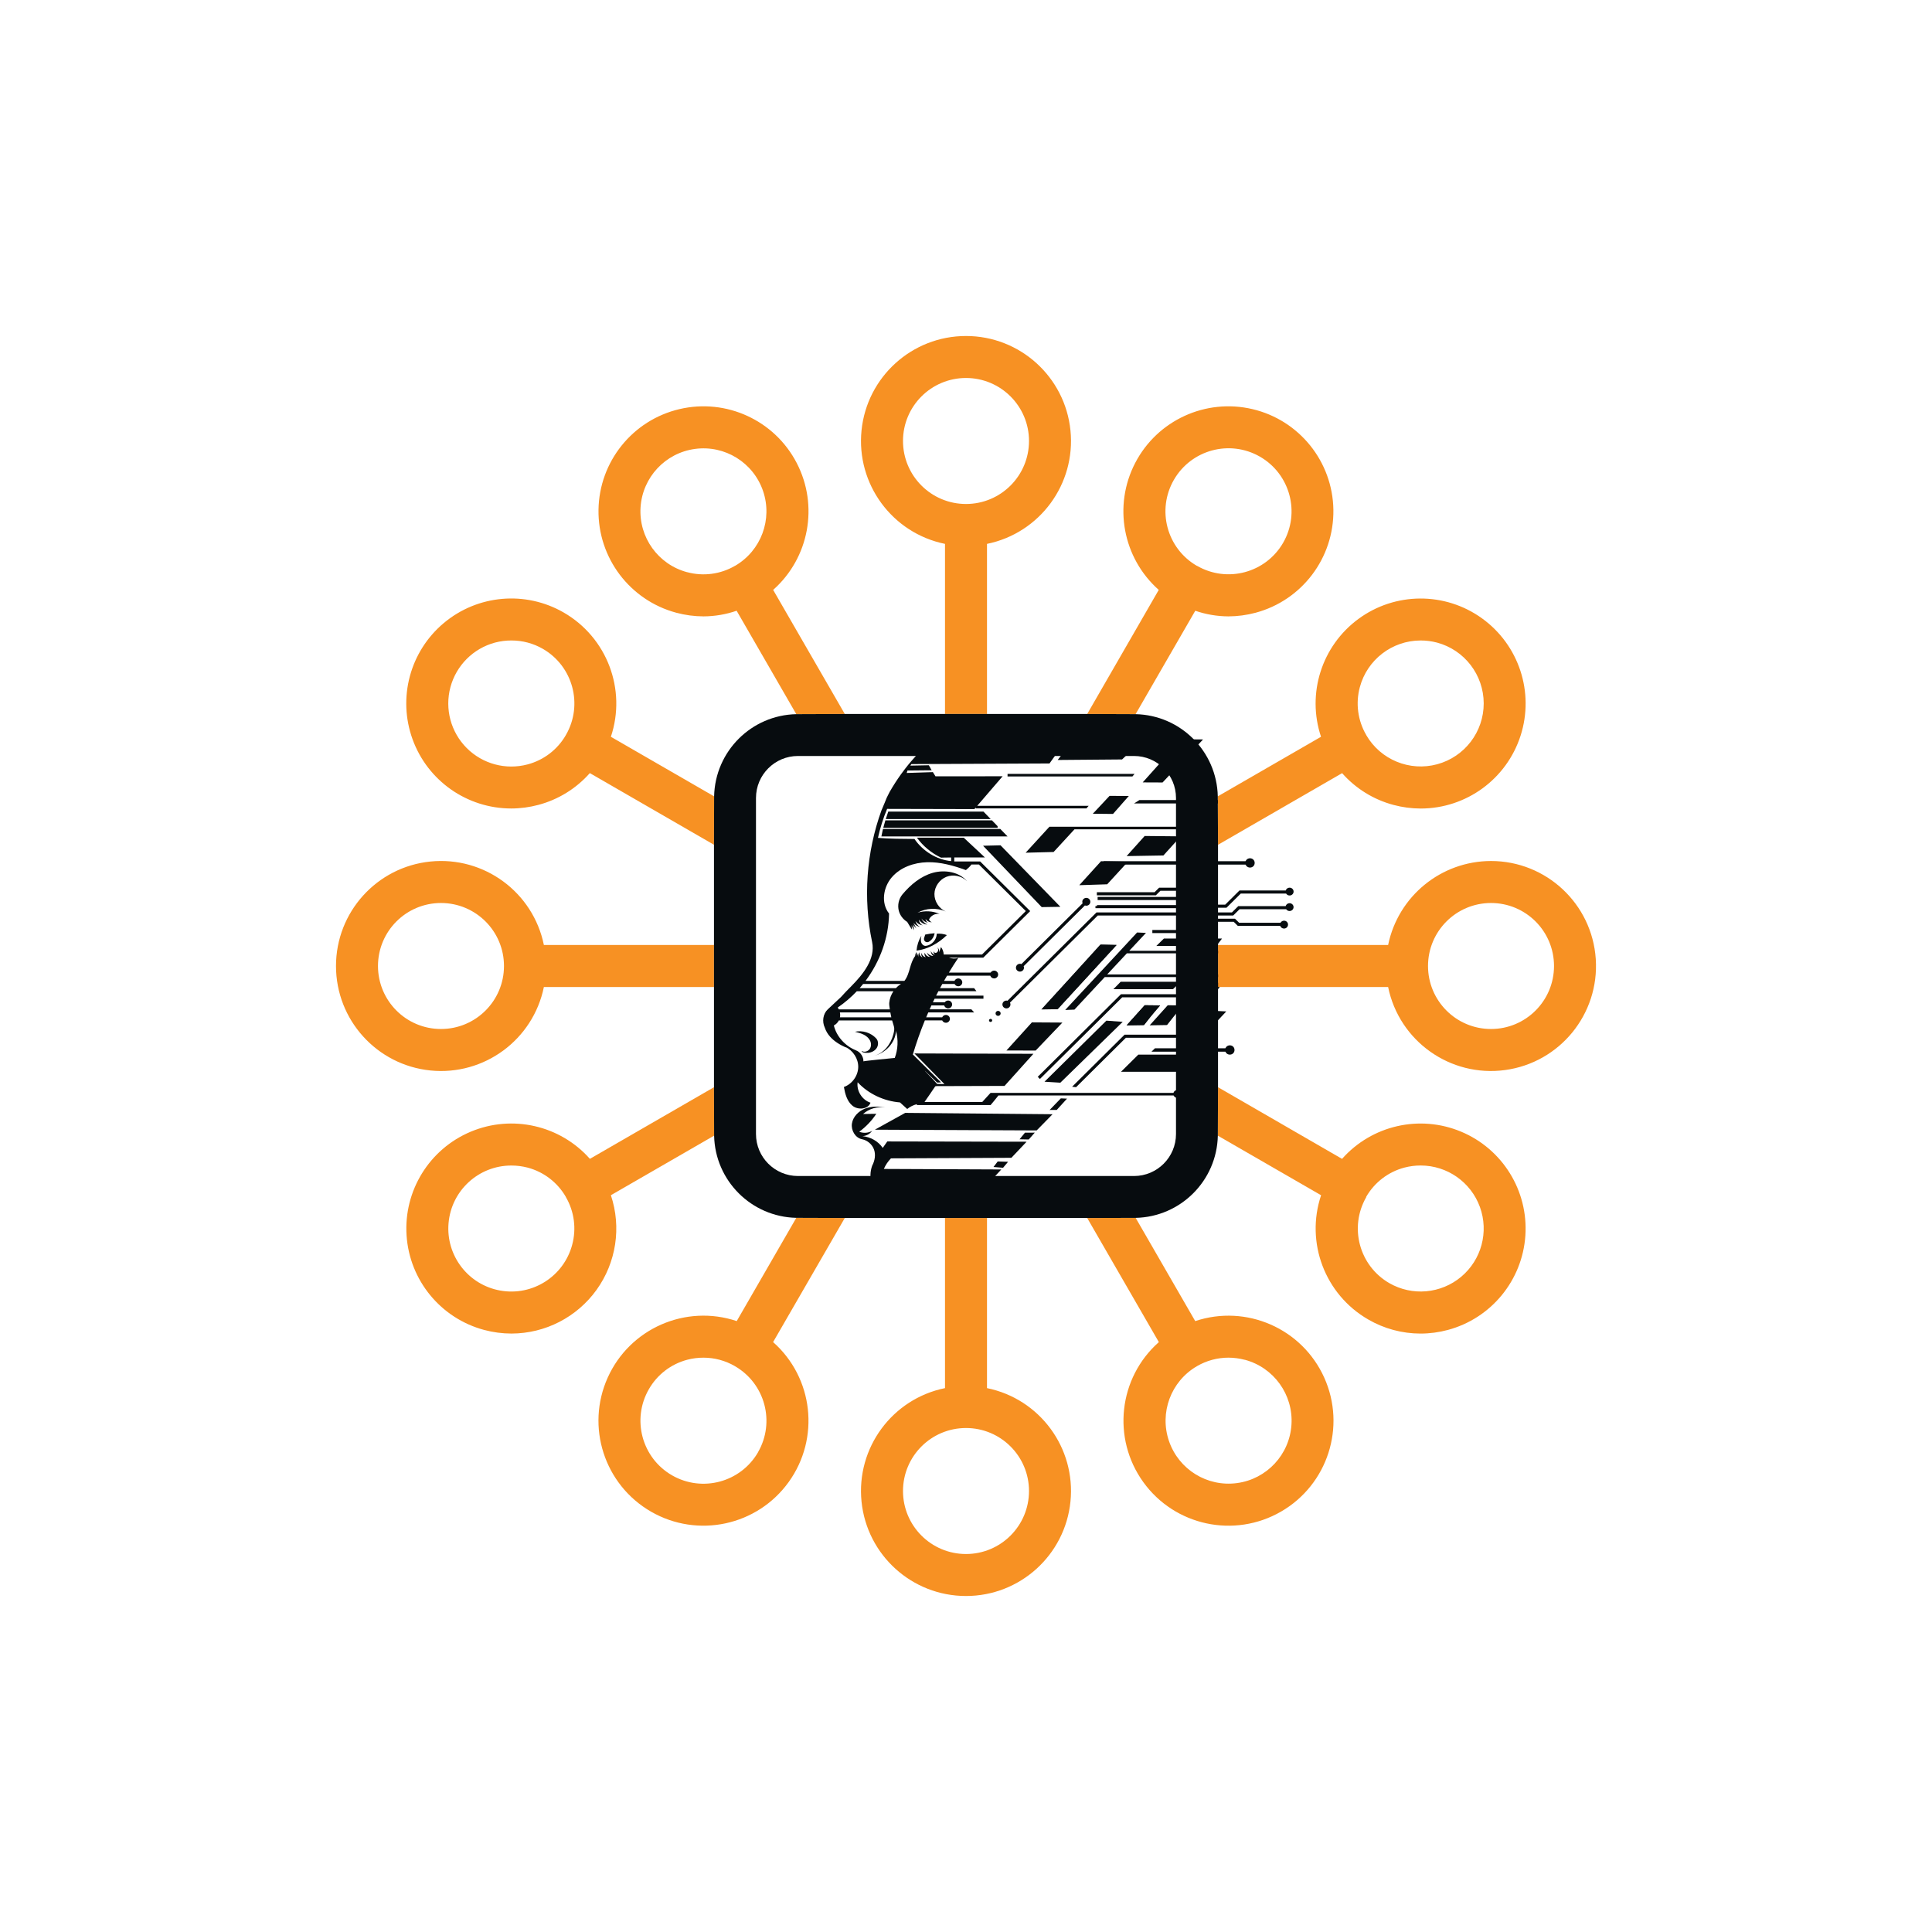 <svg width="115" height="115" viewBox="0 0 115 115" fill="none" xmlns="http://www.w3.org/2000/svg">
<g filter="url(#filter0_d_3602_8157)">
<path d="M63.4 44.659L62.958 45.237L66.79 45.205L67.326 44.694L63.4 44.659Z" fill="#070C0F"/>
<path d="M71.611 44.015L70.317 44.004L68.018 46.571L69.2 46.576L71.611 44.015Z" fill="#070C0F"/>
<path d="M67.192 47.38L66.045 47.373L65.049 48.437L66.25 48.449L67.192 47.38Z" fill="#070C0F"/>
<path d="M63.118 53.977L59.556 50.316L58.515 50.342L62.007 53.995L63.118 53.977Z" fill="#070C0F"/>
<path d="M65.533 56.231L61.985 60.087L62.936 60.071L66.457 56.254L65.533 56.231Z" fill="#070C0F"/>
<path d="M70.224 61.587H66.939L63.816 64.686C63.895 64.695 63.972 64.704 64.051 64.714L67.016 61.772H70.737C70.734 61.768 70.732 61.764 70.73 61.762L71.514 61.779L72.992 60.204L71.564 60.133L70.224 61.587Z" fill="#070C0F"/>
<path d="M59.908 62.528L61.646 62.533L63.238 60.867L61.422 60.856L59.908 62.528Z" fill="#070C0F"/>
<path d="M52.072 67.244L61.707 67.287L62.647 66.328C62.647 66.328 62.649 66.326 62.65 66.323L53.882 66.243L52.072 67.244Z" fill="#070C0F"/>
<path d="M52.544 68.328C52.276 67.93 51.818 67.673 51.335 67.629C51.56 67.618 51.778 67.5 51.909 67.317C51.678 67.446 51.388 67.464 51.144 67.365C51.544 67.074 51.889 66.709 52.161 66.298C51.898 66.301 51.634 66.305 51.372 66.31C51.727 65.994 52.228 65.847 52.699 65.919C52.294 65.848 51.865 65.84 51.483 65.991C51.101 66.142 50.773 66.471 50.711 66.875C50.647 67.279 50.907 67.73 51.31 67.811C51.631 67.875 51.91 68.113 52.022 68.418C52.134 68.724 52.077 69.085 51.915 69.385C51.786 69.743 51.779 70.144 51.895 70.507C52.124 71.219 52.594 71.679 53.189 71.879C53.785 72.079 54.461 72.029 55.02 71.742C54.543 71.806 54.055 71.871 53.586 71.767C53.116 71.664 52.661 71.358 52.521 70.902C52.496 70.821 52.477 70.74 52.465 70.658L58.644 70.641L59.602 69.611L52.61 69.58C52.711 69.347 52.854 69.13 53.034 68.95L60.201 68.917L61.108 67.959L52.815 67.943L52.544 68.328Z" fill="#070C0F"/>
<path d="M52.873 48.308C52.819 48.456 52.77 48.604 52.724 48.753H58.969C58.826 48.606 58.681 48.458 58.539 48.308H52.873Z" fill="#070C0F"/>
<path d="M52.576 49.274H59.382V49.18C59.289 49.082 59.195 48.986 59.101 48.888C59.082 48.868 59.062 48.849 59.043 48.829H52.701C52.656 48.977 52.615 49.126 52.576 49.274Z" fill="#070C0F"/>
<path d="M52.542 49.411C52.512 49.536 52.486 49.662 52.464 49.787H59.974C59.828 49.64 59.685 49.491 59.54 49.342H52.56C52.553 49.367 52.547 49.389 52.542 49.411Z" fill="#070C0F"/>
<path d="M59.973 46.219H67.405C67.448 46.168 67.49 46.116 67.532 46.065H59.973V46.219Z" fill="#070C0F"/>
<path d="M61.05 50.757L62.715 50.714L63.957 49.364H72.278C72.328 49.313 72.379 49.263 72.428 49.211H62.465L61.05 50.757Z" fill="#070C0F"/>
<path d="M65.204 54.058H71.06V53.875H65.297V53.932H65.205V54.058H65.204Z" fill="#070C0F"/>
<path d="M64.662 53.911C64.794 53.911 64.901 53.807 64.901 53.677C64.901 53.549 64.794 53.445 64.662 53.445C64.53 53.445 64.422 53.55 64.422 53.677C64.422 53.709 64.43 53.74 64.441 53.769L60.799 57.384C60.772 57.374 60.742 57.368 60.712 57.368C60.58 57.368 60.473 57.473 60.473 57.601C60.473 57.73 60.58 57.834 60.712 57.834C60.844 57.834 60.951 57.729 60.951 57.601C60.951 57.569 60.945 57.54 60.932 57.512L64.577 53.896C64.602 53.905 64.63 53.911 64.662 53.911Z" fill="#070C0F"/>
<path d="M59.259 60.32C59.259 60.402 59.326 60.469 59.411 60.469C59.494 60.469 59.563 60.402 59.563 60.32C59.563 60.239 59.495 60.172 59.411 60.172C59.327 60.172 59.259 60.239 59.259 60.32Z" fill="#070C0F"/>
<path d="M58.869 60.738C58.869 60.789 58.911 60.83 58.964 60.83C59.016 60.83 59.059 60.789 59.059 60.738C59.059 60.688 59.016 60.647 58.964 60.647C58.911 60.647 58.869 60.688 58.869 60.738Z" fill="#070C0F"/>
<path d="M70.078 64.882C69.968 64.882 69.876 64.954 69.848 65.053H58.97V65.062C58.967 65.059 58.964 65.055 58.961 65.053C58.951 65.064 58.597 65.451 58.469 65.593H55.031C55.247 65.284 55.461 64.975 55.67 64.661C55.693 64.656 55.716 64.653 55.74 64.65L59.794 64.638L61.513 62.726L54.429 62.705L56.217 64.529L55.782 64.519C55.782 64.519 55.329 64.021 55.082 63.775L55.052 63.733L55.783 64.439L56.016 64.429L54.346 62.775C54.341 62.778 54.336 62.78 54.332 62.783C54.538 62.09 54.778 61.407 55.052 60.738H56.083C56.119 60.821 56.205 60.879 56.303 60.879C56.435 60.879 56.542 60.774 56.542 60.646C56.542 60.517 56.435 60.413 56.303 60.413C56.205 60.413 56.12 60.471 56.083 60.554H55.13C55.171 60.456 55.212 60.36 55.254 60.264H57.988C57.932 60.203 57.876 60.141 57.82 60.08H55.336C55.371 60.002 55.406 59.924 55.442 59.847H56.203C56.229 59.947 56.324 60.023 56.435 60.023C56.567 60.023 56.674 59.918 56.674 59.789C56.674 59.661 56.567 59.556 56.435 59.556C56.35 59.556 56.277 59.598 56.233 59.662H55.528C55.562 59.59 55.597 59.519 55.632 59.447H58.539V59.263H55.722C55.766 59.175 55.811 59.086 55.857 58.999H58.121L57.983 58.819H55.954C55.998 58.736 56.044 58.652 56.09 58.571H56.821C56.858 58.651 56.942 58.706 57.039 58.706C57.171 58.706 57.278 58.601 57.278 58.474C57.278 58.346 57.171 58.24 57.039 58.24C56.938 58.24 56.852 58.301 56.817 58.386H56.192C56.251 58.281 56.312 58.178 56.373 58.075H58.945C58.975 58.171 59.066 58.24 59.174 58.24C59.306 58.24 59.413 58.136 59.413 58.008C59.413 57.88 59.306 57.775 59.174 57.775C59.086 57.775 59.008 57.822 58.967 57.891H56.482C56.66 57.595 56.846 57.305 57.039 57.019C56.864 57.076 56.664 57.066 56.485 57.003H58.529L61.322 54.232L58.343 51.277H56.801V51.248C56.801 51.248 56.804 51.245 56.805 51.243C56.804 51.243 56.802 51.244 56.801 51.244V51.04C57.571 51.037 58.627 51.04 58.627 51.04L57.367 49.864L54.577 49.861C54.947 50.369 55.447 50.782 56.016 51.051C56.034 51.046 56.281 51.044 56.617 51.041V51.257C55.747 51.175 54.926 50.657 54.433 49.939C54.432 49.94 54.431 49.94 54.423 49.938C53.7 49.934 52.976 49.93 52.26 49.874C52.389 49.284 52.571 48.706 52.804 48.148L58.001 48.16L58.082 48.066V48.118H64.671C64.715 48.066 64.758 48.016 64.802 47.965H58.168L59.681 46.206L55.684 46.21L55.529 45.96L53.971 46.01C53.987 45.953 54.014 45.864 54.014 45.864L55.457 45.85L55.288 45.551L54.187 45.572L54.246 45.482L62.47 45.444L63.09 44.577L67.442 44.539L67.967 44L55.502 44.011C55.313 44.184 55.127 44.363 54.945 44.545C54.695 44.795 54.456 45.056 54.228 45.325C54.17 45.393 54.113 45.461 54.057 45.529C53.928 45.69 53.802 45.853 53.681 46.02H53.68C53.657 46.052 53.634 46.083 53.611 46.115C53.499 46.27 53.392 46.429 53.289 46.589C53.173 46.77 53.061 46.953 52.955 47.138C52.917 47.21 52.881 47.281 52.846 47.353C52.819 47.409 52.792 47.464 52.764 47.521C52.764 47.527 52.763 47.532 52.76 47.537C52.724 47.626 52.688 47.715 52.651 47.804C52.606 47.913 52.561 48.022 52.515 48.129C52.513 48.136 52.51 48.14 52.508 48.147C52.495 48.175 52.483 48.202 52.47 48.231C51.565 50.73 51.368 53.477 51.912 56.076C52.119 57.064 51.386 57.983 50.673 58.702C50.467 58.909 50.254 59.124 50.056 59.349C49.795 59.594 49.532 59.839 49.27 60.083C48.987 60.348 48.924 60.808 49.092 61.162C49.093 61.165 49.093 61.166 49.095 61.169C49.159 61.366 49.27 61.552 49.41 61.707C49.664 61.994 50.004 62.196 50.355 62.351C50.346 62.343 50.338 62.335 50.328 62.325C50.784 62.534 51.096 63.025 51.085 63.523C51.074 64.037 50.72 64.528 50.232 64.702C50.304 65.116 50.42 65.557 50.749 65.822C51.078 66.086 51.678 66.034 51.815 65.636C51.317 65.477 50.975 64.934 51.05 64.42C51.694 65.115 52.621 65.545 53.57 65.62C53.711 65.748 53.852 65.875 54.001 66.012C54.169 65.874 54.37 65.776 54.575 65.725V65.778H58.97V65.771C59.022 65.717 59.324 65.341 59.432 65.206H69.858C69.894 65.29 69.98 65.35 70.078 65.35C70.21 65.35 70.317 65.245 70.317 65.116C70.317 64.987 70.21 64.884 70.078 64.884V64.882ZM51 59.002H53.18C53.041 59.208 52.949 59.452 52.93 59.703C52.924 59.779 52.942 59.929 52.966 60.081H49.932C49.913 60.042 49.889 60.007 49.864 59.972C50.278 59.69 50.659 59.364 51 59.002ZM49.994 60.264H52.996C53.02 60.398 53.043 60.51 53.051 60.539C53.052 60.544 53.053 60.549 53.054 60.554H49.996C50.015 60.459 50.014 60.36 49.994 60.264ZM53.26 62.972C53.26 62.972 51.395 63.152 51.395 63.176C51.4 62.899 51.218 62.628 50.959 62.524C50.307 62.265 49.792 61.696 49.634 61.039C49.76 60.976 49.866 60.868 49.932 60.74H53.102C53.22 61.159 53.281 61.171 53.174 61.575C53.021 62.16 52.599 62.715 52.004 62.849C52.717 62.692 53.296 62.061 53.333 61.364C53.478 61.89 53.452 62.461 53.26 62.972ZM53.612 58.583C53.509 58.645 53.412 58.724 53.326 58.818H51.169C51.241 58.736 51.309 58.653 51.378 58.569H53.636C53.629 58.574 53.62 58.579 53.612 58.583ZM53.835 58.385H51.52C52.389 57.226 52.898 55.812 52.92 54.378C52.43 53.755 52.569 52.822 53.079 52.225C53.59 51.628 54.4 51.343 55.189 51.323C55.978 51.303 56.754 51.522 57.494 51.791C57.615 51.688 57.734 51.584 57.825 51.458H58.267L61.06 54.23L58.453 56.817H56.173C56.167 56.656 56.11 56.498 56.009 56.372C55.974 56.477 55.941 56.581 55.906 56.684C55.918 56.577 55.878 56.466 55.801 56.389C55.836 56.451 55.856 56.526 55.836 56.596C55.817 56.665 55.751 56.724 55.679 56.719C55.619 56.717 55.568 56.66 55.568 56.604C55.556 56.687 55.587 56.777 55.649 56.834C55.537 56.803 55.444 56.713 55.407 56.602C55.404 56.718 55.46 56.834 55.553 56.903C55.402 56.9 55.257 56.818 55.173 56.694C55.198 56.804 55.27 56.902 55.367 56.959C55.221 56.96 55.08 56.85 55.046 56.708C55.009 56.797 55.034 56.909 55.106 56.974C54.978 56.961 54.867 56.845 54.862 56.717C54.819 56.808 54.842 56.925 54.918 56.993C54.794 56.944 54.712 56.809 54.726 56.677C54.67 56.762 54.649 56.87 54.671 56.969C54.646 56.886 54.621 56.803 54.596 56.72C54.588 56.783 54.578 56.845 54.569 56.909C54.563 56.828 54.557 56.748 54.549 56.666C54.503 56.741 54.477 56.828 54.473 56.916C54.472 56.914 54.471 56.913 54.468 56.913C54.322 57.108 54.236 57.364 54.169 57.603C54.092 57.877 54.007 58.17 53.835 58.385Z" fill="#070C0F"/>
<path d="M69.073 53.022H70.823C70.843 53.131 70.942 53.214 71.059 53.214C71.191 53.214 71.298 53.109 71.298 52.98C71.298 52.852 71.191 52.748 71.059 52.748C70.981 52.748 70.912 52.784 70.868 52.839H68.995L68.723 53.109H65.289V53.293H68.8L69.073 53.022Z" fill="#070C0F"/>
<path d="M72.927 53.849H71.676L71.213 53.389H65.335V53.574H71.137L71.6 54.033H73.004L73.857 53.187H76.554C76.595 53.257 76.672 53.303 76.761 53.303C76.893 53.303 77 53.198 77 53.071C77 52.942 76.893 52.837 76.761 52.837C76.653 52.837 76.562 52.907 76.532 53.003H73.78L72.927 53.849Z" fill="#070C0F"/>
<path d="M76.759 53.761C76.648 53.761 76.555 53.836 76.527 53.936H73.707L73.329 54.311H65.268L59.972 59.567C59.951 59.56 59.929 59.558 59.907 59.558C59.775 59.558 59.668 59.662 59.668 59.79C59.668 59.919 59.775 60.024 59.907 60.024C60.039 60.024 60.146 59.919 60.146 59.79C60.146 59.751 60.136 59.714 60.119 59.68L65.345 54.494H73.406L73.784 54.119H76.557C76.599 54.184 76.674 54.227 76.759 54.227C76.891 54.227 76.998 54.122 76.998 53.995C76.998 53.867 76.891 53.763 76.759 53.761Z" fill="#070C0F"/>
<path d="M76.432 54.803C76.339 54.803 76.26 54.854 76.22 54.928H73.759L73.513 54.685H70.95L70.272 55.357H68.592V55.541H70.348L71.026 54.869H73.435L73.68 55.112H76.202C76.235 55.204 76.325 55.271 76.429 55.271C76.561 55.271 76.668 55.166 76.668 55.038C76.671 54.908 76.564 54.803 76.432 54.803Z" fill="#070C0F"/>
<path d="M74.421 57.772C74.289 57.772 74.182 57.877 74.182 58.004H65.902L67.074 56.747H73.037C73.041 56.742 73.044 56.737 73.049 56.731C73.077 56.686 73.104 56.64 73.133 56.594H67.219L68.213 55.529L67.684 55.505L63.412 60.11L63.416 60.118L63.954 60.096L65.761 58.158H74.243C74.286 58.207 74.351 58.238 74.423 58.238C74.555 58.238 74.662 58.133 74.662 58.004C74.662 57.876 74.554 57.773 74.421 57.772Z" fill="#070C0F"/>
<path d="M66.798 59.365H70.881L71.464 58.787H72.156C72.195 58.86 72.275 58.91 72.366 58.91C72.498 58.91 72.605 58.805 72.605 58.678C72.605 58.55 72.498 58.444 72.366 58.444C72.26 58.444 72.171 58.511 72.139 58.604H71.387L70.804 59.182H66.721L61.769 64.097L61.899 64.226L66.798 59.365Z" fill="#070C0F"/>
<path d="M59.136 69.463L59.706 69.51L60.005 69.154L59.387 69.135L59.136 69.463Z" fill="#070C0F"/>
<path d="M60.688 67.815L61.234 67.827L61.593 67.419L61.01 67.42L60.688 67.815Z" fill="#070C0F"/>
<path d="M62.477 66.07L62.901 66.068L63.514 65.394L63.145 65.379L62.477 66.07Z" fill="#070C0F"/>
<path d="M55.758 55.58C55.758 55.932 55.464 56.261 55.111 56.301C54.982 56.316 54.866 56.205 54.83 56.08C54.794 55.955 54.819 55.823 54.844 55.697C54.681 55.965 54.581 56.272 54.555 56.584C55.226 56.502 55.86 56.152 56.361 55.661C56.17 55.588 55.962 55.56 55.758 55.58Z" fill="#070C0F"/>
<path d="M54.547 55.273C54.487 55.153 54.428 55.035 54.368 54.916C54.462 55.048 54.606 55.143 54.764 55.178C54.629 55.106 54.528 54.975 54.493 54.827C54.599 54.965 54.76 55.059 54.931 55.085C54.797 55.026 54.703 54.886 54.7 54.74C54.801 54.912 54.995 55.026 55.194 55.031C55.037 54.962 54.909 54.829 54.846 54.671C54.936 54.8 55.08 54.892 55.235 54.925C55.154 54.876 55.1 54.787 55.092 54.693C55.168 54.822 55.319 54.902 55.468 54.895C55.391 54.869 55.328 54.806 55.298 54.73C55.404 54.501 55.675 54.356 55.927 54.401C55.518 54.219 55.041 54.194 54.615 54.33C55.122 54.048 55.765 54.019 56.294 54.256C55.891 54.079 55.614 53.648 55.621 53.209C55.63 52.77 55.925 52.351 56.335 52.191C56.746 52.03 57.249 52.137 57.558 52.451C57.111 51.91 56.254 51.751 55.531 51.952C54.807 52.154 54.204 52.658 53.722 53.231C53.494 53.502 53.409 53.886 53.504 54.227C53.579 54.496 53.762 54.73 54 54.876C54.089 55.031 54.185 55.178 54.28 55.326C54.275 55.241 54.271 55.156 54.266 55.07C54.305 55.169 54.343 55.269 54.381 55.368C54.403 55.247 54.381 55.12 54.319 55.012C54.397 55.099 54.472 55.185 54.547 55.273Z" fill="#070C0F"/>
<path d="M52.189 62.375C52.296 62.203 52.292 61.961 52.155 61.812C51.844 61.472 51.342 61.314 50.89 61.414C51.063 61.458 51.238 61.501 51.398 61.579C51.559 61.658 51.704 61.775 51.785 61.934C51.866 62.092 51.87 62.294 51.768 62.44C51.666 62.586 51.449 62.65 51.296 62.559C51.273 62.631 51.476 62.686 51.679 62.668C51.881 62.648 52.082 62.547 52.189 62.375Z" fill="#070C0F"/>
<path d="M55.574 56.571C55.569 56.582 55.566 56.594 55.566 56.606C55.568 56.594 55.57 56.583 55.574 56.571Z" fill="#070C0F"/>
<path d="M55.283 56.06C55.471 55.957 55.598 55.76 55.632 55.55C55.443 55.562 55.255 55.59 55.072 55.63C55.05 55.7 55.029 55.769 55.006 55.837C54.984 55.908 55.009 55.994 55.069 56.042C55.128 56.09 55.217 56.097 55.283 56.06Z" fill="#070C0F"/>
<path d="M65.71 51.261C65.706 51.265 65.702 51.269 65.699 51.272C65.633 51.337 65.565 51.401 65.498 51.466H74.404V51.262H65.71V51.261Z" fill="#070C0F"/>
<path d="M68.748 62.397C68.679 62.465 68.609 62.533 68.539 62.601H73.34V62.397H68.748Z" fill="#070C0F"/>
<path d="M67.823 47.621C67.716 47.689 67.609 47.757 67.502 47.825H76.564V47.621H67.823Z" fill="#070C0F"/>
<path d="M68.135 49.761L70.28 49.783L69.25 50.921L67.061 50.958L68.135 49.761Z" fill="#070C0F"/>
<path d="M68.207 60.872C68.297 60.757 68.387 60.642 68.479 60.527C68.661 60.298 68.853 60.078 69.046 59.858C69.05 59.853 69.053 59.85 69.057 59.846L68.137 59.836L67.061 61.032L68.094 61.015C68.132 60.967 68.168 60.919 68.207 60.872Z" fill="#070C0F"/>
<path d="M68.207 60.872C68.297 60.757 68.387 60.642 68.479 60.527C68.661 60.298 68.853 60.078 69.046 59.858C69.05 59.853 69.053 59.85 69.057 59.846L68.137 59.836L67.061 61.032L68.094 61.015C68.132 60.967 68.168 60.919 68.207 60.872Z" fill="#070C0F"/>
<path d="M69.579 60.872C69.669 60.757 69.759 60.642 69.851 60.527C70.033 60.298 70.225 60.078 70.418 59.858C70.422 59.853 70.426 59.85 70.429 59.846L69.509 59.836L68.433 61.032L69.466 61.015C69.503 60.967 69.54 60.919 69.579 60.872Z" fill="#070C0F"/>
<path d="M69.281 55.864C69.133 56.013 68.982 56.16 68.83 56.306H72.403C72.513 56.158 72.627 56.011 72.741 55.864H69.281Z" fill="#070C0F"/>
<path d="M70.283 58.438H66.707C66.621 58.527 66.534 58.616 66.447 58.704C66.388 58.762 66.331 58.822 66.272 58.88H69.82C69.972 58.73 70.126 58.583 70.283 58.438Z" fill="#070C0F"/>
<path d="M71.067 62.775H67.757C67.513 63.021 67.265 63.264 67.018 63.507C66.921 63.603 66.824 63.7 66.727 63.795H70.171C70.47 63.456 70.766 63.114 71.067 62.775Z" fill="#070C0F"/>
<path d="M74.683 51.364C74.683 51.373 74.683 51.382 74.681 51.391C74.68 51.4 74.679 51.408 74.677 51.418C74.676 51.427 74.674 51.435 74.671 51.444C74.669 51.453 74.665 51.462 74.663 51.47C74.659 51.479 74.655 51.486 74.651 51.495C74.648 51.502 74.643 51.511 74.638 51.518C74.633 51.526 74.628 51.533 74.621 51.541C74.615 51.548 74.609 51.554 74.603 51.56C74.597 51.566 74.589 51.573 74.583 51.579C74.575 51.585 74.568 51.59 74.56 51.595C74.553 51.6 74.546 51.605 74.537 51.608C74.529 51.612 74.521 51.617 74.512 51.62C74.503 51.623 74.494 51.626 74.486 51.628C74.477 51.631 74.468 51.633 74.46 51.635C74.451 51.636 74.442 51.637 74.432 51.638C74.423 51.639 74.413 51.639 74.405 51.639C74.396 51.639 74.386 51.639 74.377 51.638C74.369 51.637 74.359 51.636 74.35 51.635C74.341 51.633 74.332 51.631 74.324 51.628C74.315 51.626 74.306 51.622 74.298 51.62C74.289 51.616 74.281 51.612 74.273 51.608C74.265 51.605 74.257 51.6 74.249 51.595C74.242 51.59 74.234 51.585 74.227 51.579C74.219 51.573 74.213 51.566 74.207 51.56C74.2 51.554 74.194 51.547 74.188 51.541C74.182 51.533 74.177 51.526 74.172 51.518C74.167 51.511 74.162 51.504 74.158 51.495C74.154 51.487 74.149 51.479 74.147 51.47C74.143 51.462 74.141 51.453 74.138 51.444C74.136 51.435 74.133 51.427 74.132 51.418C74.131 51.41 74.129 51.401 74.128 51.391C74.127 51.382 74.127 51.373 74.127 51.364C74.127 51.355 74.127 51.345 74.128 51.337C74.129 51.328 74.131 51.318 74.132 51.309C74.133 51.301 74.136 51.292 74.138 51.283C74.141 51.275 74.144 51.266 74.147 51.258C74.151 51.249 74.154 51.242 74.158 51.233C74.162 51.225 74.167 51.217 74.172 51.209C74.177 51.202 74.182 51.194 74.188 51.187C74.194 51.18 74.2 51.173 74.207 51.167C74.213 51.161 74.22 51.155 74.227 51.149C74.234 51.143 74.242 51.138 74.249 51.133C74.257 51.128 74.264 51.123 74.273 51.119C74.28 51.115 74.289 51.11 74.298 51.108C74.306 51.104 74.315 51.102 74.324 51.099C74.332 51.097 74.341 51.094 74.35 51.093C74.359 51.092 74.367 51.091 74.377 51.089C74.386 51.088 74.396 51.088 74.405 51.088C74.413 51.088 74.423 51.088 74.432 51.089C74.441 51.091 74.451 51.092 74.46 51.093C74.468 51.094 74.477 51.097 74.486 51.099C74.494 51.102 74.503 51.105 74.512 51.108C74.521 51.112 74.528 51.115 74.537 51.119C74.544 51.123 74.553 51.128 74.56 51.133C74.568 51.138 74.575 51.143 74.583 51.149C74.59 51.155 74.597 51.161 74.603 51.167C74.609 51.173 74.615 51.181 74.621 51.187C74.628 51.194 74.633 51.202 74.638 51.209C74.643 51.217 74.648 51.224 74.651 51.233C74.655 51.24 74.66 51.249 74.663 51.258C74.666 51.266 74.669 51.275 74.671 51.283C74.674 51.292 74.676 51.301 74.677 51.309C74.679 51.318 74.68 51.327 74.681 51.337C74.683 51.345 74.683 51.355 74.683 51.364Z" fill="#070C0F"/>
<path d="M73.482 62.498C73.482 62.507 73.482 62.517 73.481 62.526C73.48 62.534 73.479 62.543 73.477 62.553C73.476 62.561 73.474 62.57 73.471 62.579C73.469 62.587 73.465 62.596 73.462 62.605C73.459 62.613 73.455 62.621 73.451 62.629C73.447 62.637 73.442 62.645 73.438 62.653C73.433 62.66 73.427 62.668 73.421 62.675C73.415 62.682 73.409 62.689 73.403 62.695C73.396 62.701 73.389 62.707 73.383 62.713C73.375 62.72 73.368 62.725 73.36 62.73C73.353 62.734 73.345 62.739 73.337 62.743C73.329 62.747 73.32 62.752 73.312 62.754C73.303 62.758 73.294 62.76 73.285 62.763C73.277 62.765 73.268 62.768 73.259 62.769C73.251 62.77 73.242 62.772 73.232 62.773C73.223 62.774 73.213 62.774 73.204 62.774C73.196 62.774 73.186 62.774 73.177 62.773C73.168 62.772 73.16 62.77 73.15 62.769C73.141 62.768 73.132 62.765 73.124 62.763C73.115 62.76 73.106 62.757 73.097 62.754C73.089 62.752 73.081 62.747 73.073 62.743C73.064 62.739 73.056 62.734 73.049 62.73C73.041 62.725 73.034 62.72 73.026 62.713C73.019 62.707 73.013 62.701 73.007 62.695C73 62.689 72.994 62.681 72.988 62.675C72.982 62.668 72.977 62.66 72.972 62.653C72.967 62.645 72.962 62.638 72.958 62.629C72.954 62.622 72.949 62.613 72.947 62.605C72.943 62.596 72.941 62.587 72.938 62.579C72.936 62.57 72.933 62.561 72.932 62.553C72.93 62.544 72.929 62.535 72.928 62.526C72.927 62.517 72.927 62.507 72.927 62.498C72.927 62.49 72.927 62.48 72.928 62.471C72.929 62.463 72.93 62.454 72.932 62.444C72.933 62.435 72.936 62.427 72.938 62.418C72.941 62.409 72.944 62.401 72.947 62.392C72.95 62.383 72.954 62.376 72.958 62.367C72.962 62.36 72.967 62.351 72.972 62.344C72.977 62.337 72.982 62.329 72.988 62.322C72.994 62.314 73 62.308 73.007 62.302C73.013 62.296 73.02 62.289 73.026 62.283C73.034 62.277 73.041 62.272 73.049 62.267C73.056 62.262 73.064 62.257 73.073 62.254C73.081 62.25 73.089 62.245 73.097 62.243C73.106 62.24 73.115 62.236 73.124 62.234C73.132 62.231 73.141 62.229 73.15 62.228C73.158 62.227 73.167 62.225 73.177 62.224C73.186 62.223 73.196 62.223 73.204 62.223C73.213 62.223 73.223 62.223 73.232 62.224C73.241 62.225 73.249 62.227 73.259 62.228C73.269 62.229 73.277 62.231 73.285 62.234C73.294 62.236 73.303 62.24 73.312 62.243C73.32 62.246 73.328 62.25 73.337 62.254C73.344 62.257 73.353 62.262 73.36 62.267C73.368 62.272 73.375 62.277 73.383 62.283C73.39 62.289 73.396 62.296 73.403 62.302C73.409 62.308 73.415 62.316 73.421 62.322C73.427 62.329 73.433 62.337 73.438 62.344C73.442 62.351 73.447 62.359 73.451 62.367C73.455 62.375 73.46 62.383 73.462 62.392C73.466 62.401 73.469 62.409 73.471 62.418C73.474 62.427 73.476 62.435 73.477 62.444C73.479 62.453 73.48 62.461 73.481 62.471C73.481 62.481 73.482 62.49 73.482 62.498Z" fill="#070C0F"/>
<path d="M62.019 60.059L65.495 56.227L66.468 56.245L62.965 60.065L62.019 60.059Z" fill="#070C0F"/>
<path d="M62.172 64.388L65.856 60.753L66.828 60.824L63.116 64.446L62.172 64.388Z" fill="#070C0F"/>
<path d="M64.243 52.69L65.904 52.637L67.137 51.293L65.537 51.263L64.243 52.69Z" fill="#070C0F"/>
<path fill-rule="evenodd" clip-rule="evenodd" d="M82.626 56.25C83.224 53.342 85.782 51.254 88.751 51.25C92.04 51.251 94.766 53.8 94.986 57.081C95.206 60.363 92.845 63.254 89.586 63.694C86.326 64.134 83.284 61.972 82.626 58.75H72.501V56.25H82.626ZM72.501 50.285L79.887 46.021C80.698 46.939 81.762 47.597 82.946 47.912C83.476 48.054 84.022 48.126 84.571 48.127C87.282 48.123 89.681 46.371 90.511 43.789C91.341 41.208 90.411 38.386 88.21 36.803C86.009 35.22 83.038 35.236 80.854 36.844C78.671 38.452 77.773 41.284 78.632 43.856L72.487 47.402L72.501 50.285ZM67.594 42.51L71.147 36.354C71.779 36.572 72.443 36.685 73.112 36.689C73.66 36.688 74.207 36.615 74.737 36.473C77.503 35.732 79.411 33.205 79.368 30.342C79.325 27.478 77.341 25.011 74.554 24.353C71.767 23.695 68.889 25.016 67.57 27.558C66.252 30.1 66.83 33.213 68.973 35.113L64.715 42.499L67.594 42.51ZM58.75 42.499V32.374C61.894 31.732 64.041 28.814 63.718 25.622C63.396 22.43 60.709 20 57.5 20C54.291 20 51.604 22.43 51.281 25.622C50.959 28.814 53.106 31.732 56.25 32.374V42.499H58.75ZM50.285 42.499L46.021 35.113C48.164 33.213 48.742 30.1 47.423 27.558C46.104 25.016 43.227 23.695 40.439 24.353C37.652 25.01 35.669 27.478 35.625 30.342C35.582 33.205 37.491 35.732 40.257 36.473C40.787 36.615 41.333 36.688 41.882 36.689C42.551 36.685 43.214 36.572 43.847 36.354L47.399 42.51L50.285 42.499ZM42.507 47.402L36.362 43.856C37.303 41.038 36.131 37.947 33.558 36.462C31.283 35.148 28.43 35.397 26.417 37.085C24.404 38.772 23.661 41.538 24.558 44.007C25.454 46.476 27.799 48.121 30.425 48.124C30.974 48.124 31.52 48.051 32.05 47.909C33.234 47.594 34.298 46.936 35.109 46.018L42.499 50.284L42.507 47.402ZM42.499 56.249H32.374C31.732 53.106 28.814 50.959 25.622 51.281C22.43 51.604 20 54.291 20 57.5C20 60.709 22.43 63.396 25.622 63.719C28.814 64.041 31.732 61.894 32.374 58.75H42.499V56.249ZM42.499 64.715L35.113 68.979C33.339 66.979 30.49 66.329 28.024 67.361C25.558 68.393 24.021 70.879 24.201 73.546C24.38 76.213 26.236 78.471 28.818 79.163C29.348 79.305 29.894 79.377 30.443 79.378C32.452 79.376 34.337 78.407 35.51 76.776C36.682 75.145 36.999 73.049 36.362 71.144L42.507 67.598L42.499 64.715ZM47.399 72.49L43.853 78.636C40.81 77.62 37.491 79.073 36.174 81.999C34.857 84.925 35.97 88.373 38.748 89.977C41.527 91.581 45.069 90.821 46.945 88.217C48.82 85.614 48.42 82.013 46.018 79.886L50.285 72.5L47.399 72.49ZM56.25 72.5V82.626C53.106 83.267 50.959 86.185 51.281 89.378C51.604 92.57 54.291 95 57.5 95C60.709 95 63.396 92.57 63.718 89.378C64.041 86.185 61.894 83.267 58.75 82.626V72.5H56.25ZM64.715 72.5L68.979 79.887C66.577 82.015 66.177 85.615 68.052 88.219C69.928 90.822 73.47 91.582 76.249 89.978C79.028 88.374 80.14 84.926 78.823 82C77.506 79.074 74.188 77.621 71.144 78.637L67.598 72.492L64.715 72.5ZM72.49 67.599L78.636 71.145C77.694 73.963 78.866 77.054 81.439 78.539C82.386 79.089 83.46 79.379 84.555 79.379C85.103 79.379 85.65 79.306 86.18 79.164C88.761 78.472 90.617 76.214 90.796 73.547C90.976 70.88 89.439 68.394 86.973 67.362C84.507 66.33 81.658 66.98 79.884 68.98L72.501 64.715L72.49 67.599ZM57.5 22.499C55.429 22.499 53.75 24.178 53.75 26.249C53.75 28.32 55.429 29.999 57.5 29.999C59.571 29.999 61.25 28.32 61.25 26.249C61.25 24.178 59.571 22.499 57.5 22.499ZM22.499 57.5C22.499 59.571 24.178 61.25 26.249 61.25C28.32 61.25 29.999 59.571 29.999 57.5C29.999 55.429 28.32 53.75 26.249 53.75C24.178 53.75 22.499 55.429 22.499 57.5ZM57.5 92.501C59.571 92.501 61.25 90.822 61.25 88.751C61.25 86.68 59.571 85.001 57.5 85.001C55.429 85.001 53.75 86.68 53.75 88.751C53.75 90.822 55.429 92.501 57.5 92.501ZM84.558 38.124C82.863 38.127 81.38 39.267 80.942 40.904C80.685 41.861 80.819 42.88 81.316 43.737L81.325 43.747V43.758C82.177 45.224 83.908 45.935 85.545 45.492C87.182 45.049 88.318 43.563 88.316 41.867C88.313 40.171 87.173 38.687 85.535 38.249C85.216 38.165 84.888 38.123 84.558 38.124ZM75.001 27.185C73.205 26.15 70.911 26.765 69.875 28.56C68.841 30.351 69.451 32.641 71.239 33.679H71.251L71.263 33.686C73.055 34.714 75.341 34.099 76.376 32.31C77.411 30.515 76.795 28.221 75.001 27.185ZM38.128 30.198C38.014 31.982 39.175 33.599 40.902 34.06L40.904 34.058C41.86 34.317 42.88 34.183 43.737 33.687L43.747 33.678H43.758C45.303 32.778 45.998 30.912 45.418 29.221C44.838 27.53 43.145 26.483 41.373 26.721C39.601 26.958 38.243 28.413 38.128 30.198ZM27.782 44.528C28.73 45.476 30.111 45.846 31.407 45.5C32.365 45.245 33.183 44.62 33.679 43.761V43.749L33.692 43.737C34.72 41.945 34.105 39.659 32.317 38.624C31.747 38.295 31.1 38.122 30.442 38.124C30.112 38.123 29.784 38.165 29.465 38.249C28.17 38.596 27.159 39.608 26.811 40.903C26.464 42.198 26.834 43.579 27.782 44.528ZM29.785 76.82C31.7 77.157 33.554 75.976 34.058 74.098V74.096C34.317 73.14 34.184 72.12 33.688 71.263L33.678 71.249V71.238C33.182 70.381 32.366 69.756 31.409 69.501C31.09 69.418 30.762 69.376 30.433 69.377C28.489 69.378 26.868 70.865 26.7 72.802C26.531 74.738 27.871 76.483 29.785 76.82ZM39.999 87.815C41.794 88.85 44.089 88.234 45.124 86.44L45.12 86.441C46.151 84.653 45.543 82.368 43.761 81.328L43.747 81.322L43.738 81.314C43.173 80.987 42.531 80.815 41.878 80.814C41.548 80.813 41.22 80.855 40.902 80.939C39.939 81.195 39.119 81.825 38.624 82.689C37.589 84.485 38.204 86.779 39.999 87.815ZM76.873 84.801C76.987 83.017 75.825 81.401 74.098 80.939L74.096 80.942C73.777 80.857 73.449 80.814 73.119 80.813C72.466 80.814 71.825 80.986 71.259 81.313L71.25 81.321L71.239 81.325C69.695 82.226 69.003 84.092 69.584 85.782C70.166 87.473 71.859 88.518 73.631 88.279C75.403 88.041 76.76 86.585 76.873 84.801ZM84.57 69.375C84.24 69.374 83.912 69.416 83.593 69.5C82.635 69.754 81.817 70.38 81.321 71.239V71.251L81.319 71.267C80.294 73.058 80.908 75.341 82.695 76.376C84.06 77.162 85.771 77.01 86.977 75.997C88.184 74.984 88.628 73.325 88.09 71.844C87.551 70.364 86.145 69.377 84.57 69.375ZM85.001 57.5C85.001 59.571 86.68 61.25 88.751 61.25C90.822 61.25 92.501 59.571 92.501 57.5C92.501 55.429 90.822 53.75 88.751 53.75C86.68 53.75 85.001 55.429 85.001 57.5Z" fill="#F79123"/>
<path fill-rule="evenodd" clip-rule="evenodd" d="M72.487 47.402C72.43 44.724 70.272 42.566 67.594 42.51L64.715 42.499H58.75H56.25H50.285L47.399 42.51C44.721 42.566 42.564 44.724 42.507 47.402L42.499 50.284V56.249V58.75V64.715L42.507 67.598C42.564 70.276 44.721 72.433 47.399 72.49L50.285 72.5H56.25H58.75H64.715L67.598 72.492C70.276 72.435 72.433 70.277 72.49 67.599L72.501 64.715V58.75V56.25V53.267V50.285L72.487 47.402ZM67.5 70.001C68.881 70.001 70 68.881 70 67.5V47.5C70 46.119 68.881 44.999 67.5 44.999H47.5C46.119 44.999 44.999 46.119 44.999 47.5V67.5C44.999 68.881 46.119 70.001 47.5 70.001H67.5Z" fill="#070C0F"/>
</g>
<defs>
<filter id="filter0_d_3602_8157" x="0" y="0" width="115" height="115" filterUnits="userSpaceOnUse" color-interpolation-filters="sRGB">
<feFlood flood-opacity="0" result="BackgroundImageFix"/>
<feColorMatrix in="SourceAlpha" type="matrix" values="0 0 0 0 0 0 0 0 0 0 0 0 0 0 0 0 0 0 127 0" result="hardAlpha"/>
<feOffset/>
<feGaussianBlur stdDeviation="10"/>
<feComposite in2="hardAlpha" operator="out"/>
<feColorMatrix type="matrix" values="0 0 0 0 0.969 0 0 0 0 0.569 0 0 0 0 0.137 0 0 0 1 0"/>
<feBlend mode="normal" in2="BackgroundImageFix" result="effect1_dropShadow_3602_8157"/>
<feBlend mode="normal" in="SourceGraphic" in2="effect1_dropShadow_3602_8157" result="shape"/>
</filter>
</defs>
</svg>
